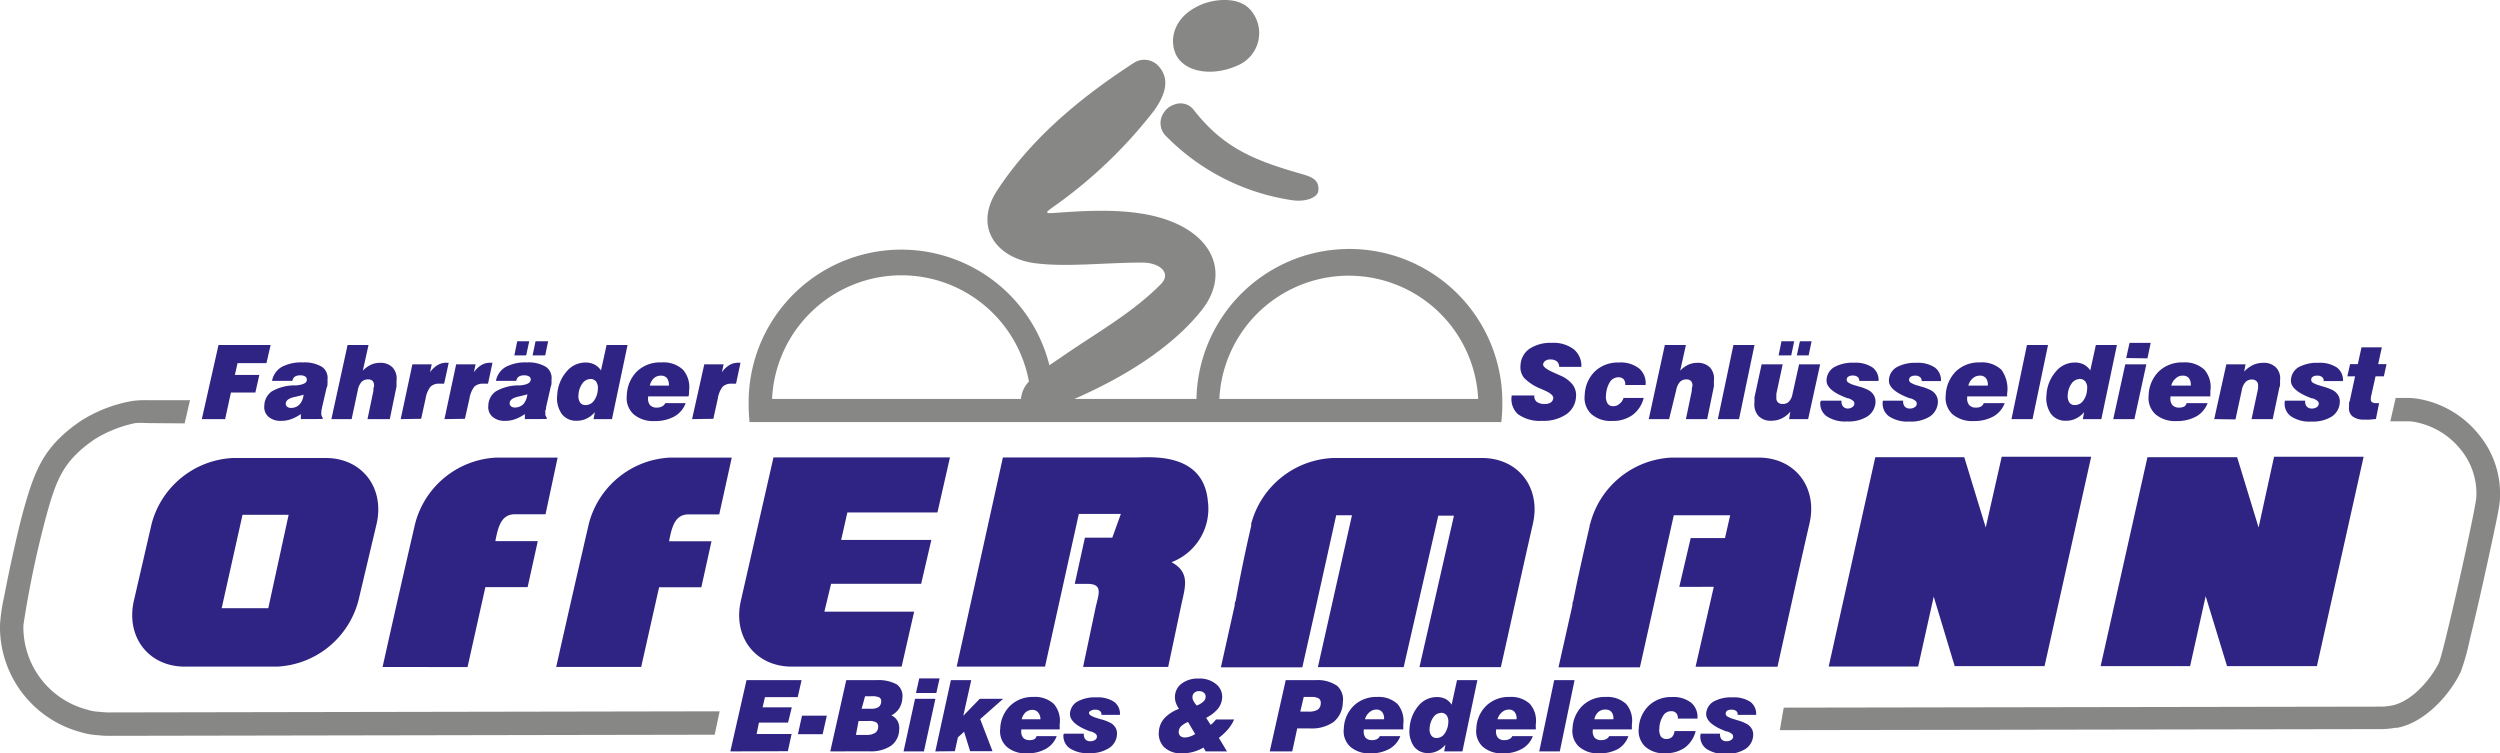 <svg xmlns="http://www.w3.org/2000/svg" viewBox="0 0 245.64 74.02"><defs><style>.cls-1{fill:#878786;}.cls-1,.cls-2{fill-rule:evenodd;}.cls-2{fill:#2f2483;}</style></defs><title>Element 1</title><g id="Ebene_2" data-name="Ebene 2"><g id="Ebene_1-2" data-name="Ebene 1"><path class="cls-1" d="M14.37,41.57a7.25,7.25,0,0,0-1.07,0A12.24,12.24,0,0,0,9.24,43.2c-2.88,2-3.61,3.72-4.51,6.83A97.64,97.64,0,0,0,2.3,61.42a8.38,8.38,0,0,0,6.21,8.29,4.47,4.47,0,0,0,1.29.23,7.14,7.14,0,0,0,1.13.06l59.78-.11-.49,2.3-59.28.11c-.45,0-.84,0-1.28-.06a7.32,7.32,0,0,1-1.79-.32A10.7,10.7,0,0,1,0,61.39a17.59,17.59,0,0,1,.41-2.78c.26-1.38.55-2.76.85-4.13.38-1.7.77-3.42,1.26-5.09,1.07-3.71,2.13-5.76,5.37-8a13.81,13.81,0,0,1,5.16-2,9.65,9.65,0,0,1,1.32-.07h4.3v0l-.53,2.28Zm101-36.66c-.41-1.54.25-3.44,2.69-4.47,1.24-.52,3.56-.81,4.75.47a3.45,3.45,0,0,1-1.23,5.53C118.89,7.65,115.93,7,115.38,4.91Zm.05,5.35a1.64,1.64,0,0,1,1.8.45c2.91,3.75,5.82,5,10.66,6.38.88.26,1.83.52,1.64,1.73-.09.55-1.21,1.11-2.76.82a21.83,21.83,0,0,1-12.3-6.38,1.79,1.79,0,0,1-.15-2.13A1.93,1.93,0,0,1,115.43,10.26Zm4.39,28.94h25.43a12.73,12.73,0,0,0-25.43,0ZM103.1,35.89l1.07-.72c3.45-2.41,7.08-4.38,9.94-7.3,1-1.07-.19-2.07-1.87-2.07-3.67,0-7.38.46-10.49.07-3.92-.5-6.07-3.59-3.81-7.1,3.26-5,7.94-9,13.42-12.56a1.88,1.88,0,0,1,2.52.34c1.14,1.3.54,2.88-.48,4.31a45.94,45.94,0,0,1-10,9.53c-.59.44-.81.6.09.54,3.56-.26,7.7-.51,11.08.64,5,1.72,6.09,5.65,3.51,8.9-2.87,3.61-7.46,6.52-12.52,8.73h12a15,15,0,0,1,30.05.58,13.57,13.57,0,0,1-.1,1.69v0H73.65v0a15.81,15.81,0,0,1-.09-1.69,15,15,0,0,1,29.55-3.89ZM88.58,27.05A12.74,12.74,0,0,1,101.1,37.49a2.73,2.73,0,0,0-.78,1.71H75.86A12.74,12.74,0,0,1,88.58,27.05Zm86.68,42.48,58.76-.1a6.12,6.12,0,0,0,1-.11c2.2-.45,4.06-3,4.63-4.23.45-1,3.5-14.56,3.66-16.19a6.81,6.81,0,0,0-1.63-4.85,7.54,7.54,0,0,0-4.18-2.54,3.88,3.88,0,0,0-1.12-.11h-1.52l.53-2.3h1a6.63,6.63,0,0,1,1.55.15,9.74,9.74,0,0,1,5.54,3.35,9.12,9.12,0,0,1,2.15,6.46v.08c-.1,1-.38,2.19-.59,3.21-.36,1.71-.74,3.43-1.12,5.14s-.81,3.55-1.24,5.32a22.71,22.71,0,0,1-.9,3.21v0l0,0c-1.12,2.35-3.6,5-6.24,5.49l-.08,0h-.09a8.94,8.94,0,0,1-1.3.13l-59.19.1Z"/><path class="cls-2" d="M29.83,38.78c-.22.07-.51.14-.86.22-.57.12-.86.33-.89.63a.39.39,0,0,0,.13.33.57.57,0,0,0,.39.12,1.12,1.12,0,0,0,.83-.34,1.63,1.63,0,0,0,.4-1m22,0c-.23.07-.51.14-.86.22-.57.12-.87.33-.89.63a.36.36,0,0,0,.13.33.56.56,0,0,0,.38.12,1.15,1.15,0,0,0,.84-.34A1.69,1.69,0,0,0,51.81,38.78Zm-28,11.84h4.53l-2,9.18H21.78Zm199.61-5.7h8.8l-4.59,20.57h-8.83l-2.1-6.87-1.53,6.87h-8.79L211,44.92h8.81l2.11,6.91Zm-26.76,0h8.79l-4.58,20.57h-8.83L190,58.62l-1.53,6.87h-8.79l4.58-20.57H193l2.11,6.91ZM156.2,51.66c0-.07,0-.14.05-.21a8.69,8.69,0,0,1,8-6.49h8.54c3.58,0,5.83,2.92,5,6.49-1.08,4.68-2.1,9.38-3.14,14.06h-8v0h-.05l1.79-7.85H165l1.12-4.79h3.37l.51-2.24h-1.54l-2.46,0h-1.54c-1.12,5-2.22,10-3.33,14.94h-8l1.37-6.1c0-.14,0-.28.08-.42C155.07,56.54,155.64,54.1,156.2,51.66Zm-33.26,0c0-.07,0-.14,0-.21A8.71,8.71,0,0,1,131,45h14.61c3.58,0,5.83,2.92,5,6.49-1.07,4.68-2.09,9.38-3.14,14.06h-8v0h0l3.39-14.88h-1.54l-3.4,14.88h-.18v0h-8v0h-.25l3.35-14.92h-1.55c-1.11,5-2.21,10-3.33,14.94h-8l1.36-6.1c0-.14,0-.28.09-.42Q122.09,55.32,122.94,51.66Zm-6.87,7.77-1.29,6.1h-8.36l1.22-5.79c.27-1.27.82-2.37-.77-2.37H105.6l1-4.54h2.69l.84-2.33H106l-3.32,15H94l4.54-20.55h13c1.41,0,6.69-.6,7.14,4.29a5.62,5.62,0,0,1-3.57,6C117,56.26,116.43,57.73,116.07,59.43ZM81,60.1h8.82l-1.23,5.4H77.8c-3.58,0-5.83-2.93-5-6.5L76,44.94c5.79,0,11.55,0,17.34,0l-1.23,5.41H83.26l-.61,2.7h8.86l-1,4.31H81.66ZM57.86,51.45a8.68,8.68,0,0,1,8-6.49H71.9l-1.23,5.58h-3c-1.33,0-1.65,1.17-1.93,2.64h4.17l-1,4.52H64.76L63,65.53H54.65C55.71,60.81,56.77,56.16,57.86,51.45Zm-17.07,0a8.68,8.68,0,0,1,8-6.49h6L53.6,50.53h-3c-1.33,0-1.65,1.17-1.93,2.64h4.17l-1,4.52H47.69l-1.75,7.85H37.59C38.64,60.81,39.7,56.16,40.79,51.45ZM22.9,45H32c3.57,0,5.82,2.92,5,6.49L35.22,59a8.7,8.7,0,0,1-8,6.5H18.16c-3.57,0-5.82-2.93-5-6.5l1.74-7.54A8.7,8.7,0,0,1,22.9,45ZM71.76,73.83l1.59-7h5.41l-.38,1.67H75.16l-.23,1H77.8L77.43,71H74.57l-.23,1.12h3.44l-.37,1.69Zm6.64-1.69.4-1.82h2.44l-.41,1.82Zm6.26-2.5h.91a1.44,1.44,0,0,0,.75-.16.68.68,0,0,0,.26-.52.43.43,0,0,0-.17-.43,1.7,1.7,0,0,0-.79-.12H85Zm-.56,2.57h1.1A1.47,1.47,0,0,0,86,72a.67.67,0,0,0,.28-.55.47.47,0,0,0-.18-.47,1.41,1.41,0,0,0-.74-.14h-1Zm-2.52,1.62,1.57-7h2.91a3.8,3.8,0,0,1,2.06.42,1.42,1.42,0,0,1,.54,1.36,2.11,2.11,0,0,1-.31,1,2,2,0,0,1-.77.68,1.31,1.31,0,0,1,.61.55,1.5,1.5,0,0,1,.16.85,2,2,0,0,1-.82,1.6,3.57,3.57,0,0,1-2.13.53ZM90,68.09l.32-1.43h2L92,68.09Zm-1.22,5.74,1.13-5.17h2l-1.13,5.17Zm3.12,0,1.53-7h2l-.78,3.5,1.62-1.67h2.3l-2.26,2,1.21,3.15H95.32l-.59-1.91-.61.55-.3,1.36Zm8.54-3.16h1.79A1,1,0,0,0,102,70a.7.7,0,0,0-.58-.25,1,1,0,0,0-.66.25A1.35,1.35,0,0,0,100.39,70.67Zm1.45,1.66h1.94a2.38,2.38,0,0,1-1.07,1.25,3.66,3.66,0,0,1-1.86.44,2.83,2.83,0,0,1-2-.66,2.08,2.08,0,0,1-.62-1.79,3.26,3.26,0,0,1,1-2.25,3.17,3.17,0,0,1,2.27-.84,2.7,2.7,0,0,1,2,.69,2.55,2.55,0,0,1,.57,2l0,.25a2.17,2.17,0,0,1,0,.25h-3.77v.09a1,1,0,0,0,.17.72.82.82,0,0,0,.65.24,1,1,0,0,0,.5-.11A.56.56,0,0,0,101.84,72.33Zm2.7-.24h1.91a.72.72,0,0,0,.14.55.61.61,0,0,0,.49.19.79.79,0,0,0,.45-.12.39.39,0,0,0,.2-.31.34.34,0,0,0-.12-.29,1.59,1.59,0,0,0-.46-.24l-.07,0c-1.37-.5-2-1.08-2-1.72a1.48,1.48,0,0,1,.73-1.22,3.6,3.6,0,0,1,1.87-.41,2.94,2.94,0,0,1,1.74.44,1.46,1.46,0,0,1,.57,1.28h-1.82v0a.4.4,0,0,0-.14-.38.73.73,0,0,0-.47-.13.76.76,0,0,0-.4.09A.36.36,0,0,0,107,70a.31.31,0,0,0,.14.28,2.23,2.23,0,0,0,.6.26l.38.12a4.35,4.35,0,0,1,1,.37,1.26,1.26,0,0,1,.49.48,1.11,1.11,0,0,1,.14.64,1.68,1.68,0,0,1-.76,1.34A3.37,3.37,0,0,1,107,74a3.13,3.13,0,0,1-1.91-.49,1.46,1.46,0,0,1-.59-1.38Zm13.88,1.74-.22-.38a4.08,4.08,0,0,1-2.13.57,2.38,2.38,0,0,1-1.72-.59,1.88,1.88,0,0,1-.53-1.58,2.14,2.14,0,0,1,.54-1.28,3.72,3.72,0,0,1,1.43-.92,2.55,2.55,0,0,1-.32-.64,1.73,1.73,0,0,1-.07-.64,1.62,1.62,0,0,1,.69-1.23,2.65,2.65,0,0,1,1.63-.47,2.54,2.54,0,0,1,1.72.55,1.58,1.58,0,0,1,.59,1.39,1.88,1.88,0,0,1-.44,1.06,3.61,3.61,0,0,1-1.13.86l.44.69a2.09,2.09,0,0,0,.28-.24,3.47,3.47,0,0,0,.25-.29h1.78a3.89,3.89,0,0,1-.57.93,6.09,6.09,0,0,1-.93.88l.8,1.33Zm-1.74-2.89a2.15,2.15,0,0,0-.67.41.76.76,0,0,0-.24.51.52.52,0,0,0,.14.44.61.61,0,0,0,.45.16,1.61,1.61,0,0,0,.51-.09,1.86,1.86,0,0,0,.51-.25Zm.9-1.63a2.13,2.13,0,0,0,.6-.37.68.68,0,0,0,.23-.43.52.52,0,0,0-.16-.44.72.72,0,0,0-.49-.16.64.64,0,0,0-.45.15.52.52,0,0,0-.19.41.73.73,0,0,0,.1.41A1.91,1.91,0,0,0,117.58,69.31Zm10.13.61h.78a1.74,1.74,0,0,0,.92-.18.75.75,0,0,0,.31-.61.53.53,0,0,0-.19-.5,1.33,1.33,0,0,0-.72-.15h-.76Zm-3,3.91,1.57-7h2.88a3.43,3.43,0,0,1,2.15.54,1.8,1.8,0,0,1,.58,1.64,2.53,2.53,0,0,1-.91,1.93,3.74,3.74,0,0,1-2.35.63h-1.22l-.49,2.26Zm9.44-3.16h1.79a1,1,0,0,0-.18-.7.7.7,0,0,0-.58-.25,1,1,0,0,0-.66.25A1.35,1.35,0,0,0,134.12,70.67Zm1.45,1.66h1.94a2.38,2.38,0,0,1-1.07,1.25,3.66,3.66,0,0,1-1.86.44,2.83,2.83,0,0,1-2-.66,2.08,2.08,0,0,1-.62-1.79,3.26,3.26,0,0,1,1-2.25,3.17,3.17,0,0,1,2.27-.84,2.7,2.7,0,0,1,2,.69,2.55,2.55,0,0,1,.57,2l0,.25a2.17,2.17,0,0,1,0,.25H134v.09a1,1,0,0,0,.17.72.82.82,0,0,0,.65.24,1,1,0,0,0,.5-.11A.56.56,0,0,0,135.57,72.33Zm5.93-2.28a.92.92,0,0,0-.74.42,2,2,0,0,0-.37,1.07,1.06,1.06,0,0,0,.15.71.6.6,0,0,0,.54.26.94.94,0,0,0,.77-.41,2,2,0,0,0,.37-1.09,1.06,1.06,0,0,0-.15-.71A.66.66,0,0,0,141.5,70.05Zm.32,3.78.12-.66a2.36,2.36,0,0,1-.77.61,2,2,0,0,1-.92.21,1.66,1.66,0,0,1-1.41-.66,2.62,2.62,0,0,1-.42-1.78,3.74,3.74,0,0,1,.86-2.19,2.33,2.33,0,0,1,1.8-.87,1.94,1.94,0,0,1,.86.18,1.58,1.58,0,0,1,.61.57l.53-2.41h2l-1.47,7Zm5.32-3.16h1.79a1,1,0,0,0-.18-.7.7.7,0,0,0-.58-.25,1,1,0,0,0-.66.25A1.35,1.35,0,0,0,147.14,70.67Zm1.45,1.66h1.94a2.38,2.38,0,0,1-1.07,1.25,3.66,3.66,0,0,1-1.86.44,2.83,2.83,0,0,1-2-.66,2.08,2.08,0,0,1-.62-1.79,3.26,3.26,0,0,1,1-2.25,3.17,3.17,0,0,1,2.27-.84,2.7,2.7,0,0,1,2,.69,2.55,2.55,0,0,1,.57,2l0,.25a2.17,2.17,0,0,1,0,.25H147v.09a1,1,0,0,0,.17.72.82.82,0,0,0,.65.24,1,1,0,0,0,.5-.11A.56.56,0,0,0,148.59,72.33Zm2.57,1.5,1.47-7h2l-1.45,7Zm5.5-3.16h1.78a1,1,0,0,0-.17-.7.73.73,0,0,0-.59-.25A1,1,0,0,0,157,70,1.28,1.28,0,0,0,156.66,70.67Zm1.45,1.66H160A2.37,2.37,0,0,1,159,73.58a3.71,3.71,0,0,1-1.86.44,2.83,2.83,0,0,1-2-.66,2.09,2.09,0,0,1-.63-1.79,3.31,3.31,0,0,1,1-2.25,3.17,3.17,0,0,1,2.27-.84,2.71,2.71,0,0,1,2,.69,2.51,2.51,0,0,1,.56,2,2.29,2.29,0,0,1,0,.25c0,.08,0,.17,0,.25H156.5v.09a1,1,0,0,0,.18.72.81.81,0,0,0,.65.24,1,1,0,0,0,.5-.11A.6.6,0,0,0,158.11,72.33Zm6.42-.5h2a2.89,2.89,0,0,1-1.05,1.62,3.24,3.24,0,0,1-1.93.56,2.71,2.71,0,0,1-2-.67,2.15,2.15,0,0,1-.61-1.79,3.29,3.29,0,0,1,1-2.23,3.14,3.14,0,0,1,2.25-.83,2.82,2.82,0,0,1,1.9.56,1.81,1.81,0,0,1,.61,1.56h-1.92a.72.72,0,0,0-.16-.54.63.63,0,0,0-.51-.19.9.9,0,0,0-.78.45,2.5,2.5,0,0,0-.37,1.25,1.3,1.3,0,0,0,.14.77.65.65,0,0,0,.56.26.8.8,0,0,0,.57-.22A1,1,0,0,0,164.53,71.83Zm2.49.26h1.91a.72.72,0,0,0,.14.55.6.6,0,0,0,.49.19.79.79,0,0,0,.45-.12.39.39,0,0,0,.2-.31.34.34,0,0,0-.12-.29,1.59,1.59,0,0,0-.46-.24l-.07,0c-1.37-.5-2-1.08-2-1.72a1.48,1.48,0,0,1,.73-1.22,3.6,3.6,0,0,1,1.87-.41,2.94,2.94,0,0,1,1.74.44,1.46,1.46,0,0,1,.57,1.28h-1.82v0a.4.4,0,0,0-.14-.38.73.73,0,0,0-.47-.13.76.76,0,0,0-.4.09.36.36,0,0,0-.16.28.31.31,0,0,0,.14.28,2.23,2.23,0,0,0,.6.26l.38.12a4.35,4.35,0,0,1,.95.37,1.26,1.26,0,0,1,.49.48,1.11,1.11,0,0,1,.14.64,1.68,1.68,0,0,1-.76,1.34,3.37,3.37,0,0,1-1.92.48,3.13,3.13,0,0,1-1.91-.49,1.46,1.46,0,0,1-.59-1.38ZM19.83,41.18l1.64-7.28h5.12l-.41,1.78H23.34l-.26,1.16h2.4l-.39,1.73h-2.4l-.57,2.61Zm9.73,0,0-.5a3.9,3.9,0,0,1-.94.5,2.77,2.77,0,0,1-1,.17,1.76,1.76,0,0,1-1.25-.41,1.26,1.26,0,0,1-.4-1.08,1.77,1.77,0,0,1,.7-1.38,4.44,4.44,0,0,1,2.1-.61l.3,0c.69-.06,1.05-.23,1.07-.5A.36.36,0,0,0,30,37a.84.84,0,0,0-.49-.12.94.94,0,0,0-.54.13.61.61,0,0,0-.24.41h-2a2,2,0,0,1,.94-1.36,4.08,4.08,0,0,1,2.09-.45,3.38,3.38,0,0,1,1.87.43,1.32,1.32,0,0,1,.55,1.26,2.68,2.68,0,0,1,0,.35c0,.14,0,.29-.09.45l-.45,1.94c0,.12-.05.21-.06.28a1.49,1.49,0,0,0,0,.17.72.72,0,0,0,0,.3.55.55,0,0,0,.12.24v.14Zm3,0,1.59-7.28h2.06l-.56,2.52a2.76,2.76,0,0,1,.79-.58,2.17,2.17,0,0,1,.88-.19,1.65,1.65,0,0,1,1.27.47,1.63,1.63,0,0,1,.37,1.29c0,.15,0,.26,0,.34a1.43,1.43,0,0,1,0,.22l-.66,3.21H36.11l.58-2.78a.52.52,0,0,1,0-.11c0-.2.06-.31.06-.34a.73.73,0,0,0-.12-.5.59.59,0,0,0-.46-.17.85.85,0,0,0-.65.25,1.66,1.66,0,0,0-.36.79l-.61,2.86Zm6.81,0,1.15-5.38h1.9l-.17.78a2.48,2.48,0,0,1,.75-.71,1.67,1.67,0,0,1,.85-.23l.24,0h0l-.45,2.06-.16,0-.31,0a1.15,1.15,0,0,0-.87.3,2.45,2.45,0,0,0-.48,1.15l-.44,2Zm4.3,0,1.15-5.38h1.91l-.17.78a2.46,2.46,0,0,1,.74-.71,1.68,1.68,0,0,1,.86-.23l.23,0h0l-.44,2.06-.17,0-.31,0a1.18,1.18,0,0,0-.87.3,2.56,2.56,0,0,0-.47,1.15l-.45,2Zm7.9,0,0-.5a3.73,3.73,0,0,1-.94.5,2.68,2.68,0,0,1-1,.17,1.76,1.76,0,0,1-1.25-.41,1.26,1.26,0,0,1-.4-1.08,1.74,1.74,0,0,1,.7-1.38,4.4,4.4,0,0,1,2.09-.61l.3,0c.7-.06,1-.23,1.07-.5A.35.35,0,0,0,52,37a.87.87,0,0,0-.49-.12.92.92,0,0,0-.54.13.57.57,0,0,0-.24.41h-2a2,2,0,0,1,.95-1.36,4.08,4.08,0,0,1,2.09-.45,3.32,3.32,0,0,1,1.86.43,1.32,1.32,0,0,1,.56,1.26c0,.1,0,.21,0,.35s-.06.29-.1.45l-.44,1.94c0,.12,0,.21-.06.28s0,.13,0,.17a1,1,0,0,0,0,.3.7.7,0,0,0,.13.24l0,.14Zm.76-6.26.29-1.39h1.24l-.29,1.39Zm-1.79,0,.28-1.39H52l-.3,1.39ZM58,37.24a1,1,0,0,0-.78.44,2.08,2.08,0,0,0-.38,1.11,1.19,1.19,0,0,0,.15.75.62.62,0,0,0,.56.26,1,1,0,0,0,.81-.43,2,2,0,0,0,.38-1.12,1.11,1.11,0,0,0-.16-.75A.68.68,0,0,0,58,37.24Zm.32,3.94.13-.69a2.4,2.4,0,0,1-.8.63,2.11,2.11,0,0,1-1,.22,1.74,1.74,0,0,1-1.47-.69,2.72,2.72,0,0,1-.43-1.85,3.79,3.79,0,0,1,.9-2.27,2.4,2.4,0,0,1,1.87-.91,1.9,1.9,0,0,1,.88.19,1.67,1.67,0,0,1,.65.59l.55-2.5h2.06l-1.53,7.28Zm5.54-3.29h1.86a1.13,1.13,0,0,0-.18-.73.74.74,0,0,0-.61-.25,1,1,0,0,0-.69.26A1.38,1.38,0,0,0,63.85,37.89Zm1.51,1.72h2a2.46,2.46,0,0,1-1.11,1.31,3.83,3.83,0,0,1-1.93.45,2.94,2.94,0,0,1-2.09-.68,2.16,2.16,0,0,1-.65-1.86,3.43,3.43,0,0,1,1-2.34A3.27,3.27,0,0,1,65,35.61a2.79,2.79,0,0,1,2.11.72,2.62,2.62,0,0,1,.59,2.1,2.46,2.46,0,0,1,0,.26,2.38,2.38,0,0,1-.05.26H63.68v.1a1,1,0,0,0,.18.74.84.84,0,0,0,.67.26,1.09,1.09,0,0,0,.53-.12A.62.62,0,0,0,65.36,39.61ZM68,41.18,69.2,35.8h1.9l-.17.78a2.46,2.46,0,0,1,.74-.71,1.7,1.7,0,0,1,.86-.23l.23,0h0l-.44,2.06-.17,0-.31,0A1.18,1.18,0,0,0,71,38a2.56,2.56,0,0,0-.47,1.15l-.44,2Zm80.5-2.32h2.26v0a.7.7,0,0,0,.23.62,1.26,1.26,0,0,0,.79.21,1,1,0,0,0,.6-.15.57.57,0,0,0,.24-.44c0-.23-.27-.48-.86-.74l-.34-.15a4.76,4.76,0,0,1-1.66-1.07,1.67,1.67,0,0,1-.36-1.25,2.08,2.08,0,0,1,.88-1.62,3.72,3.72,0,0,1,2.2-.58,3.27,3.27,0,0,1,2.14.62,2.1,2.1,0,0,1,.76,1.74h-2.18a.7.7,0,0,0-.24-.55,1,1,0,0,0-.65-.18.76.76,0,0,0-.48.14.47.47,0,0,0-.21.36c0,.21.33.47,1,.77l.67.3a3.07,3.07,0,0,1,1.23.9,1.73,1.73,0,0,1,.33,1.23,2.2,2.2,0,0,1-1,1.72,4,4,0,0,1-2.35.61,3.67,3.67,0,0,1-2.36-.66A2,2,0,0,1,148.54,38.86Zm11,.24h2a2.94,2.94,0,0,1-1.1,1.68,3.29,3.29,0,0,1-2,.58,2.87,2.87,0,0,1-2.06-.69,2.21,2.21,0,0,1-.63-1.87,3.4,3.4,0,0,1,1-2.31,3.26,3.26,0,0,1,2.34-.87,2.94,2.94,0,0,1,2,.58,1.9,1.9,0,0,1,.64,1.63h-2a.78.78,0,0,0-.16-.57.7.7,0,0,0-.54-.19,1,1,0,0,0-.81.47,2.67,2.67,0,0,0-.38,1.3,1.25,1.25,0,0,0,.15.8.64.64,0,0,0,.58.27.88.88,0,0,0,.59-.23A1.11,1.11,0,0,0,159.52,39.1ZM162,41.18l1.58-7.28h2.07l-.56,2.52a2.63,2.63,0,0,1,.79-.58,2.17,2.17,0,0,1,.88-.19,1.67,1.67,0,0,1,1.27.47,1.63,1.63,0,0,1,.37,1.29c0,.15,0,.26,0,.34a1.43,1.43,0,0,1,0,.22l-.66,3.21h-2.09l.58-2.78,0-.11c0-.2.05-.31.06-.34a.68.68,0,0,0-.13-.5.57.57,0,0,0-.45-.17.85.85,0,0,0-.65.25,1.66,1.66,0,0,0-.36.79L164,41.18Zm6.79,0,1.53-7.28h2.07l-1.52,7.28Zm7,0,.12-.73a2.61,2.61,0,0,1-.86.67,2.28,2.28,0,0,1-1,.22,1.64,1.64,0,0,1-1.28-.48,1.71,1.71,0,0,1-.38-1.35,2,2,0,0,1,0-.24,2,2,0,0,1,0-.24l.7-3.23h2.07l-.62,2.88a1.16,1.16,0,0,0,0,.18,1.23,1.23,0,0,0,0,.19.58.58,0,0,0,.14.47.61.61,0,0,0,.48.17.78.78,0,0,0,.61-.23,1.39,1.39,0,0,0,.35-.73l.65-2.93h2.07l-1.18,5.38Zm.76-6.26.3-1.39H178l-.29,1.39Zm-1.79,0,.28-1.39h1.25l-.29,1.39Zm4.18,4.45h2a.79.79,0,0,0,.15.57.63.63,0,0,0,.51.2A.77.77,0,0,0,182,40a.39.39,0,0,0,.2-.32.34.34,0,0,0-.12-.3,1.5,1.5,0,0,0-.48-.25l-.07,0c-1.42-.52-2.11-1.12-2.06-1.8a1.53,1.53,0,0,1,.76-1.26,3.74,3.74,0,0,1,1.94-.43,3,3,0,0,1,1.81.46,1.53,1.53,0,0,1,.6,1.33h-1.9v0a.45.45,0,0,0-.15-.39.75.75,0,0,0-.5-.14.71.71,0,0,0-.41.1.35.35,0,0,0-.17.28.32.32,0,0,0,.15.3,2.23,2.23,0,0,0,.62.27l.4.12a4.56,4.56,0,0,1,1,.38,1.39,1.39,0,0,1,.51.51,1.28,1.28,0,0,1,.15.66,1.78,1.78,0,0,1-.8,1.4,3.5,3.5,0,0,1-2,.49,3.27,3.27,0,0,1-2-.51,1.54,1.54,0,0,1-.62-1.43Zm6.06,0h2a.75.75,0,0,0,.15.57.63.63,0,0,0,.51.2.77.77,0,0,0,.47-.13.39.39,0,0,0,.2-.32.34.34,0,0,0-.12-.3,1.5,1.5,0,0,0-.48-.25l-.07,0c-1.42-.52-2.11-1.12-2.06-1.8a1.53,1.53,0,0,1,.76-1.26,3.74,3.74,0,0,1,1.94-.43,3,3,0,0,1,1.81.46,1.53,1.53,0,0,1,.6,1.33h-1.9v0a.43.43,0,0,0-.16-.39.7.7,0,0,0-.49-.14.71.71,0,0,0-.41.1.35.35,0,0,0-.17.28.32.32,0,0,0,.15.3,2.23,2.23,0,0,0,.62.27l.4.12a4.78,4.78,0,0,1,1,.38,1.39,1.39,0,0,1,.51.51,1.28,1.28,0,0,1,.15.66,1.78,1.78,0,0,1-.8,1.4,3.5,3.5,0,0,1-2,.49,3.27,3.27,0,0,1-2-.51,1.54,1.54,0,0,1-.62-1.43Zm8.46-1.48h1.85a1,1,0,0,0-.18-.73.7.7,0,0,0-.6-.25,1,1,0,0,0-.69.26A1.38,1.38,0,0,0,193.4,37.89Zm1.51,1.72h2a2.46,2.46,0,0,1-1.11,1.31,3.85,3.85,0,0,1-1.93.45,3,3,0,0,1-2.1-.68,2.21,2.21,0,0,1-.65-1.86,3.49,3.49,0,0,1,1-2.34,3.26,3.26,0,0,1,2.36-.88,2.79,2.79,0,0,1,2.11.72,3.2,3.2,0,0,1,.56,2.36,2.34,2.34,0,0,1,0,.26h-3.92v.1a1,1,0,0,0,.19.74.83.83,0,0,0,.67.26,1,1,0,0,0,.52-.12A.6.6,0,0,0,194.91,39.61Zm2.67,1.57,1.52-7.28h2.07l-1.52,7.28Zm6.69-3.94a1,1,0,0,0-.78.44,2.08,2.08,0,0,0-.38,1.11,1.19,1.19,0,0,0,.15.75.63.63,0,0,0,.56.26,1,1,0,0,0,.81-.43,2,2,0,0,0,.38-1.12,1.05,1.05,0,0,0-.16-.75A.68.68,0,0,0,204.27,37.24Zm.32,3.94.13-.69a2.4,2.4,0,0,1-.8.63,2.11,2.11,0,0,1-1,.22,1.74,1.74,0,0,1-1.47-.69,2.72,2.72,0,0,1-.43-1.85,3.79,3.79,0,0,1,.9-2.27,2.4,2.4,0,0,1,1.87-.91,1.94,1.94,0,0,1,.89.19,1.71,1.71,0,0,1,.64.59l.55-2.5H208l-1.53,7.28Zm4.26-6,.33-1.49h2.08L211,35.21Zm-1.27,6,1.18-5.38h2.07l-1.17,5.38Zm5.76-3.29h1.86a1.13,1.13,0,0,0-.18-.73.74.74,0,0,0-.61-.25.93.93,0,0,0-.68.26A1.33,1.33,0,0,0,213.34,37.89Zm1.51,1.72h2a2.52,2.52,0,0,1-1.12,1.31,3.83,3.83,0,0,1-1.93.45,2.94,2.94,0,0,1-2.09-.68,2.18,2.18,0,0,1-.65-1.86,3.43,3.43,0,0,1,1-2.34,3.3,3.3,0,0,1,2.37-.88,2.81,2.81,0,0,1,2.11.72,2.62,2.62,0,0,1,.58,2.1,2.46,2.46,0,0,1,0,.26c0,.09,0,.17,0,.26h-3.92v.1a1,1,0,0,0,.18.74.85.85,0,0,0,.68.26,1.05,1.05,0,0,0,.52-.12A.62.62,0,0,0,214.85,39.61Zm2.65,1.57,1.19-5.38h1.89l-.14.71a3,3,0,0,1,.88-.65,2.37,2.37,0,0,1,1-.21,1.64,1.64,0,0,1,1.26.47,1.54,1.54,0,0,1,.39,1.25c0,.1,0,.21,0,.33s0,.25-.07.38l-.65,3.1h-2.08l.64-3c0-.08,0-.14,0-.18s0-.07,0-.1a.55.55,0,0,0-.15-.44.64.64,0,0,0-.47-.17.82.82,0,0,0-.62.26,1.53,1.53,0,0,0-.36.79l-.62,2.87Zm6.94-1.81h2a.75.75,0,0,0,.15.57.63.63,0,0,0,.51.2.79.79,0,0,0,.47-.13.42.42,0,0,0,.2-.32.33.33,0,0,0-.13-.3,1.33,1.33,0,0,0-.47-.25l-.08,0c-1.42-.52-2.1-1.12-2.05-1.8a1.54,1.54,0,0,1,.75-1.26,3.78,3.78,0,0,1,1.95-.43,3,3,0,0,1,1.81.46,1.53,1.53,0,0,1,.6,1.33h-1.9v0a.4.4,0,0,0-.15-.39.7.7,0,0,0-.49-.14.71.71,0,0,0-.41.1.33.33,0,0,0-.17.28.34.34,0,0,0,.14.3,2.49,2.49,0,0,0,.63.27l.39.12a4.68,4.68,0,0,1,1,.38,1.39,1.39,0,0,1,.51.51,1.18,1.18,0,0,1,.14.66,1.77,1.77,0,0,1-.79,1.4,3.52,3.52,0,0,1-2,.49,3.25,3.25,0,0,1-2-.51,1.51,1.51,0,0,1-.62-1.43Zm8.95,1.8-.61.06a5.24,5.24,0,0,1-.55,0,1.78,1.78,0,0,1-1.14-.32,1,1,0,0,1-.34-.93,1.29,1.29,0,0,1,0-.25c0-.1,0-.21.07-.34l.52-2.41h-.76l.27-1.2h.76l.36-1.65h2l-.36,1.65h.82l-.26,1.2h-.82l-.46,2.07a.13.13,0,0,1,0,.06.46.46,0,0,1,0,.1.33.33,0,0,0,.12.31.78.78,0,0,0,.44.09h.25Z"/></g></g></svg>